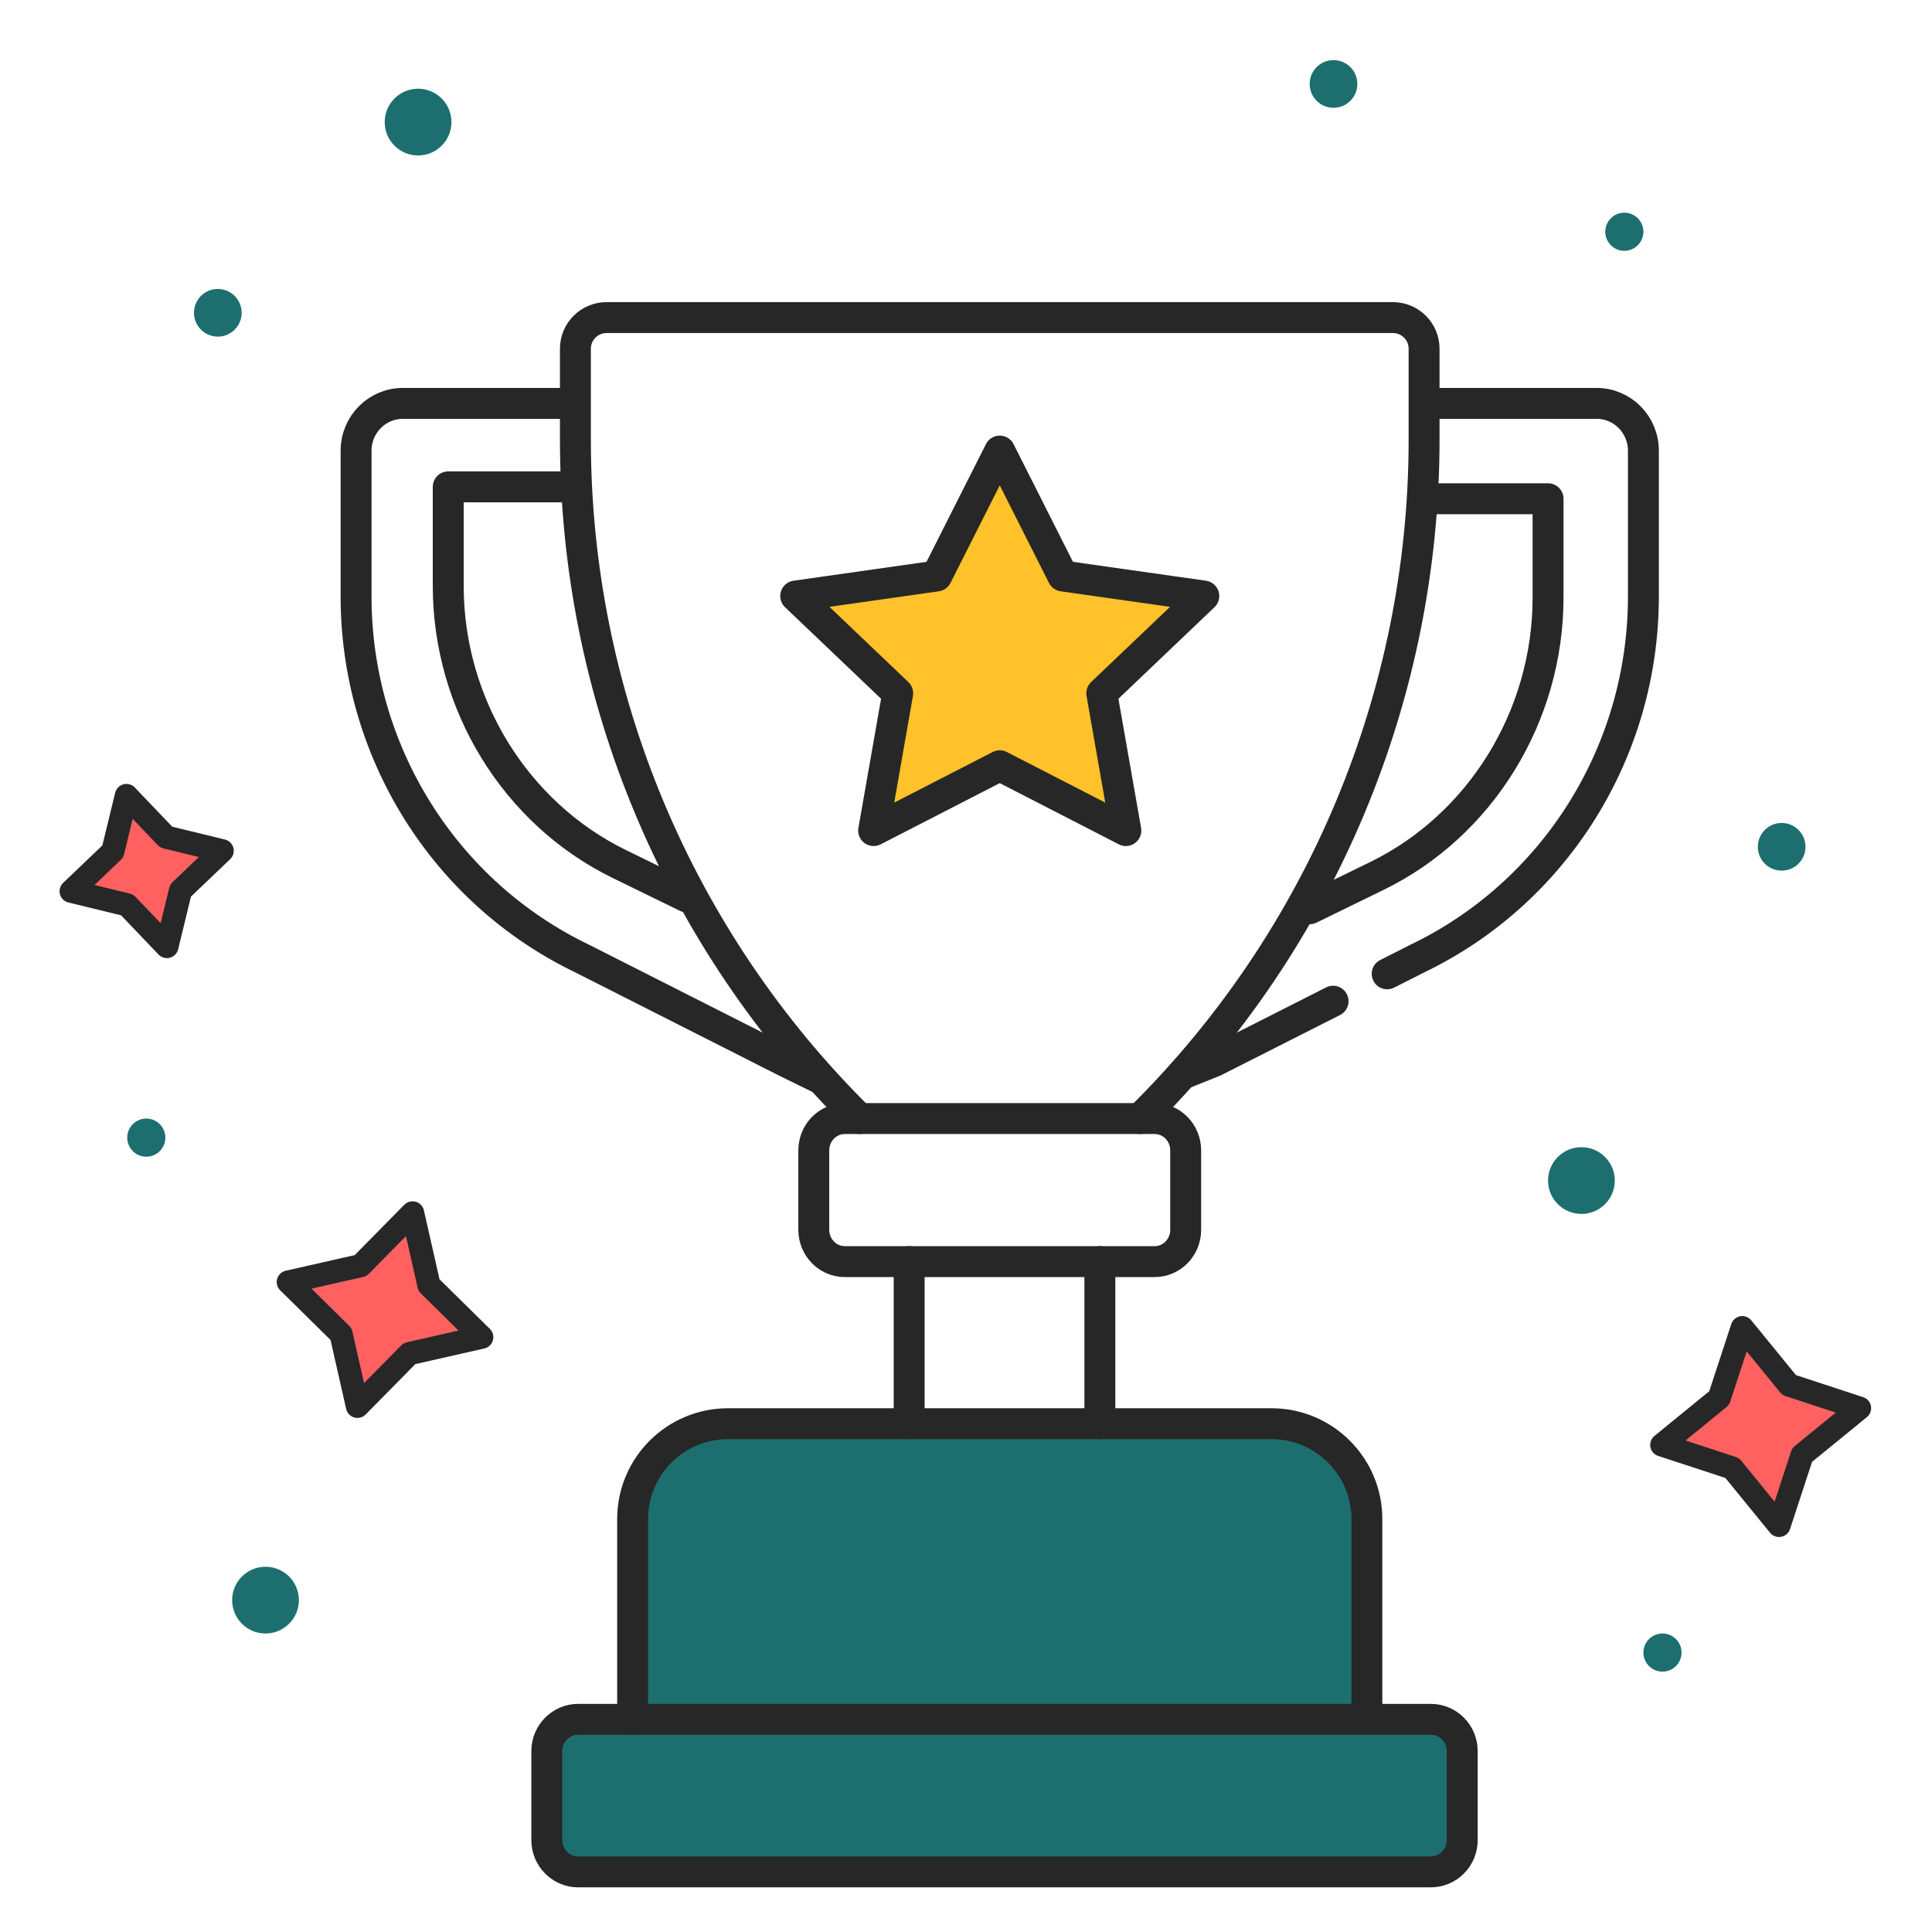 <?xml version="1.0" encoding="UTF-8"?> <svg xmlns="http://www.w3.org/2000/svg" width="250" height="250" viewBox="0 0 250 250" fill="none"><path d="M185.141 242.222H74.826C72.579 242.222 70.756 240.381 70.756 238.109V226.593C70.756 224.321 72.579 222.48 74.826 222.48H185.141C187.389 222.48 189.212 224.321 189.212 226.593V238.109C189.212 240.381 187.389 242.222 185.141 242.222Z" fill="#1D6F6F"></path><path d="M176.873 221.246H85.126C83.323 221.246 81.861 217.793 81.861 213.534V193.245C81.861 188.986 87.616 184.228 89.419 184.228H169.469C171.272 184.228 176.873 188.986 176.873 193.245C176.873 193.245 176.873 209.274 176.873 213.534V221.246Z" fill="#1D6F6F"></path><path d="M185.848 64.538H200.317V77.34C200.317 92.641 191.631 106.769 178.191 113.336L169.469 117.596" stroke="#272727" stroke-width="4" stroke-miterlimit="10" stroke-linecap="round" stroke-linejoin="round"></path><path d="M72.468 63H58V75.802C58 91.103 66.686 105.231 80.126 111.798L88.848 116.059" stroke="#272727" stroke-width="4" stroke-miterlimit="10" stroke-linecap="round" stroke-linejoin="round"></path><path d="M186.141 52.199H206.605C209.945 52.199 212.655 54.938 212.655 58.322V77.178C212.655 87.008 209.912 96.589 204.726 104.897C199.539 113.204 192.162 119.826 183.389 124.043L179.5 126.012M153 139L157.129 137.339L172.5 129.556" stroke="#272727" stroke-width="4" stroke-miterlimit="10" stroke-linecap="round" stroke-linejoin="round"></path><path d="M72.591 52.199H52.126C48.787 52.199 46.076 54.938 46.076 58.322V77.178C46.076 87.008 48.819 96.589 54.006 104.897C59.193 113.204 66.57 119.826 75.342 124.043L101.602 137.339L106 139.5" stroke="#272727" stroke-width="4" stroke-miterlimit="10" stroke-linecap="round" stroke-linejoin="round"></path><path d="M185.141 242.222H74.826C72.579 242.222 70.756 240.381 70.756 238.109V226.593C70.756 224.321 72.579 222.48 74.826 222.48H185.141C187.389 222.48 189.212 224.321 189.212 226.593V238.109C189.212 240.381 187.389 242.222 185.141 242.222Z" stroke="#272727" stroke-width="4" stroke-miterlimit="10" stroke-linecap="round" stroke-linejoin="round"></path><path d="M117.645 184.228V163.251" stroke="#272727" stroke-width="4" stroke-miterlimit="10" stroke-linecap="round" stroke-linejoin="round"></path><path d="M142.322 163.251V171V173.75V176.5V184.228" stroke="#272727" stroke-width="4" stroke-miterlimit="10" stroke-linecap="round" stroke-linejoin="round"></path><path d="M81.861 222.479V196.567C81.861 189.753 87.386 184.228 94.201 184.228H164.534C171.348 184.228 176.873 189.753 176.873 196.567V220.629" stroke="#272727" stroke-width="4" stroke-miterlimit="10" stroke-linecap="round" stroke-linejoin="round"></path><path d="M111.213 144.743C87.694 121.538 74.457 89.894 74.457 56.874V45.123C74.457 42.898 76.263 41.094 78.491 41.094H180.242C182.47 41.094 184.276 42.898 184.276 45.123V56.874C184.276 89.894 171.039 121.538 147.519 144.743" stroke="#272727" stroke-width="4" stroke-miterlimit="10" stroke-linecap="round" stroke-linejoin="round"></path><path d="M109.315 163.251H149.417C151.632 163.251 153.427 161.41 153.427 159.138V148.856C153.427 146.584 151.632 144.743 149.417 144.743H109.315C107.1 144.743 105.305 146.584 105.305 148.856V159.138C105.305 161.41 107.1 163.251 109.315 163.251Z" stroke="#272727" stroke-width="4" stroke-miterlimit="10" stroke-linecap="round" stroke-linejoin="round"></path><path d="M129.367 58.368L137.526 74.534L155.771 77.126L142.569 89.709L145.685 107.476L129.367 99.087L113.048 107.476L116.164 89.709L102.962 77.126L121.207 74.534L129.367 58.368Z" fill="#FFC22A" stroke="#272727" stroke-width="4" stroke-linejoin="round"></path><path d="M16.361 102.939L21.507 108.329L28.748 110.091L23.358 115.237L21.596 122.478L16.45 117.088L9.209 115.326L14.599 110.18L16.361 102.939Z" fill="#FF6161" stroke="#272727" stroke-width="3" stroke-linejoin="round"></path><path d="M53.388 156.947L55.507 166.299L62.336 173.03L52.984 175.149L46.253 181.978L44.135 172.626L37.305 165.895L46.657 163.777L53.388 156.947Z" fill="#FF6161" stroke="#272727" stroke-width="3" stroke-linejoin="round"></path><path d="M225.451 171.799L231.512 179.229L240.623 182.216L233.192 188.277L230.206 197.388L224.145 189.957L215.034 186.971L222.464 180.91L225.451 171.799Z" fill="#FF6161" stroke="#272727" stroke-width="3" stroke-linejoin="round"></path><circle cx="34.356" cy="207.056" r="4.319" fill="#1D6F6F"></circle><circle cx="204.635" cy="152.763" r="4.319" fill="#1D6F6F"></circle><circle cx="54.098" cy="15.798" r="4.319" fill="#1D6F6F"></circle><circle cx="230.548" cy="109.576" r="3.085" fill="#1D6F6F"></circle><circle cx="28.184" cy="40.476" r="3.085" fill="#1D6F6F"></circle><circle cx="172.554" cy="10.863" r="3.085" fill="#1D6F6F"></circle><circle cx="215.124" cy="213.842" r="2.468" fill="#1D6F6F"></circle><circle cx="210.189" cy="29.988" r="2.468" fill="#1D6F6F"></circle><circle cx="18.931" cy="147.211" r="2.468" fill="#1D6F6F"></circle></svg> 